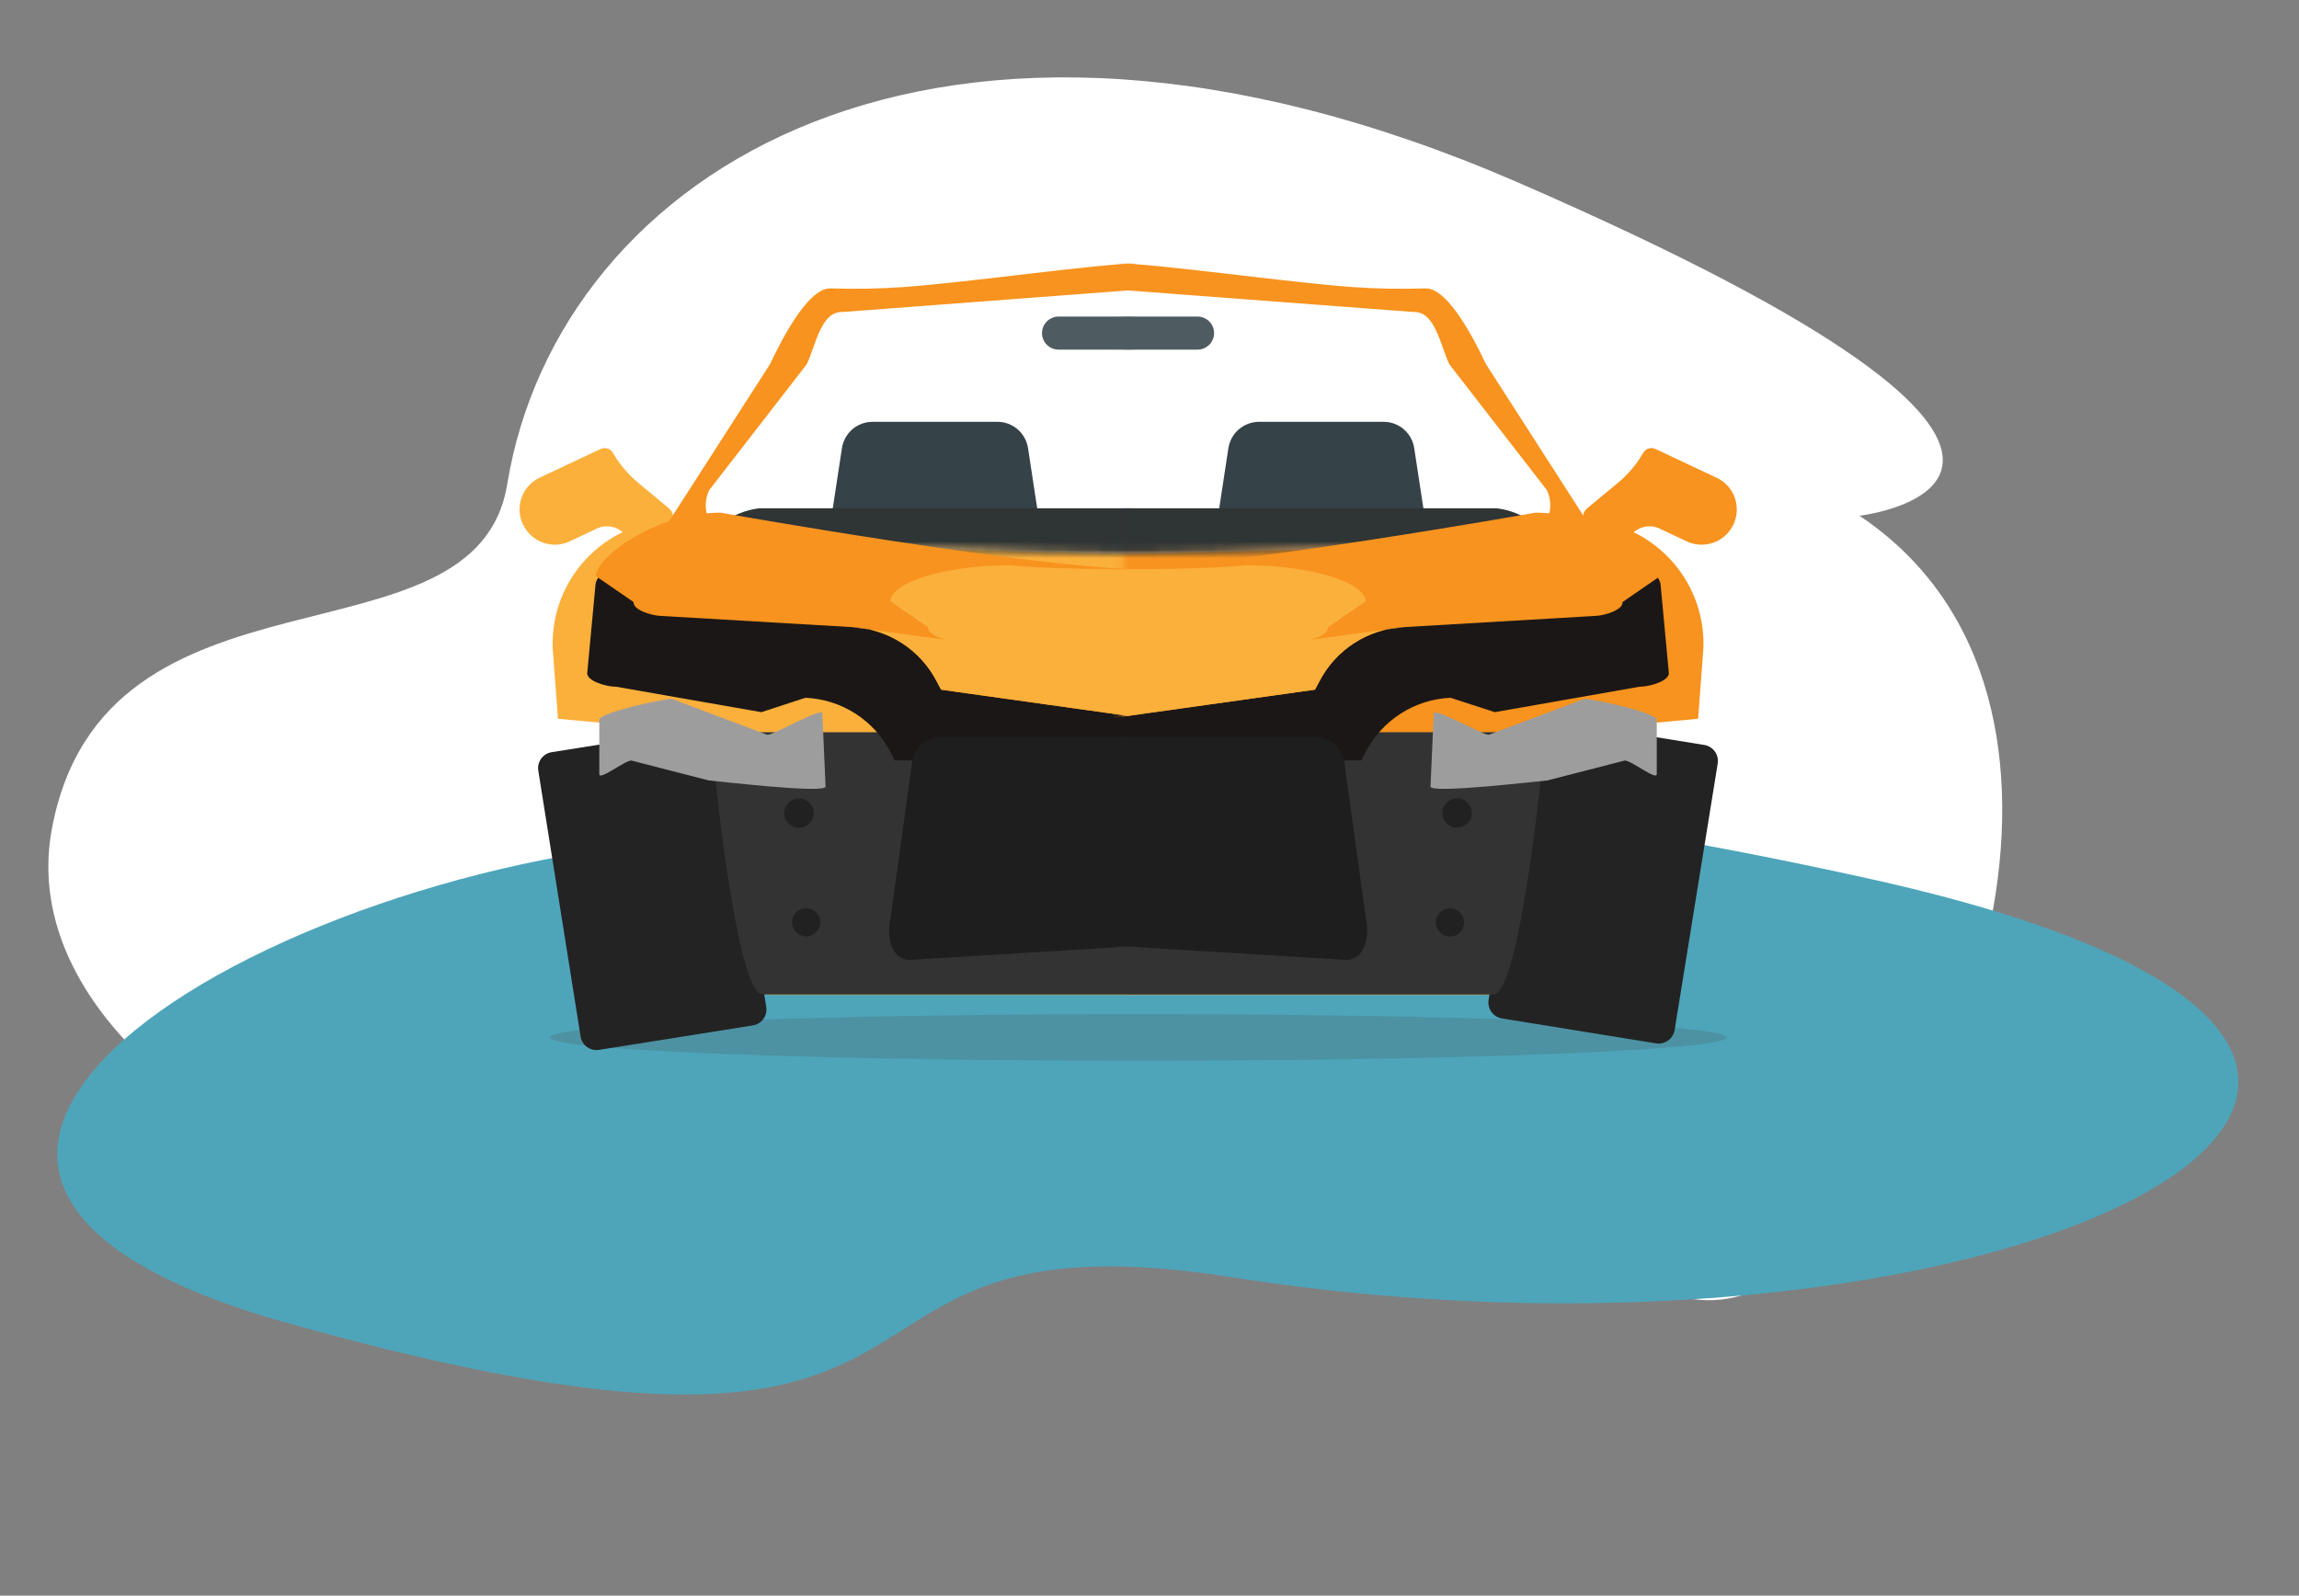 <svg width="278" height="193" viewBox="0 0 278 193" fill="none" xmlns="http://www.w3.org/2000/svg">
<rect x="0" y="0" width="278" height="193" fill="#808080" stroke="none"/>
<path fill-rule="evenodd" clip-rule="evenodd" d="M6.25 100.38C0.25 133.48 62.55 163.28 122.05 146.98C190.85 128.08 193.75 167.98 215.55 154.38C237.35 140.78 257.75 84.38 224.85 62.38C224.85 62.38 265.55 57.68 183.35 21.98C113.15 -8.42 67.55 20.98 61.35 58.48C57.65 81.78 12.55 66.08 6.25 100.38Z" fill="white"/>
<path fill-rule="evenodd" clip-rule="evenodd" d="M90.67 101.37C38.87 101.37 -33.33 140.87 34.57 159.97C125.47 185.57 92.67 145.67 148.87 154.47C243.47 169.37 323.47 128.17 226.87 106.47C127.87 84.37 90.67 101.37 90.67 101.37Z" fill="#4EA5BA"/>
<path opacity="0.21" d="M137.62 128.3C176.921 128.3 208.78 127.037 208.78 125.48C208.78 123.923 176.921 122.66 137.62 122.66C98.319 122.66 66.46 123.923 66.46 125.48C66.46 127.037 98.319 128.3 137.62 128.3Z" fill="#444B4D"/>
<mask id="mask0_1_1758" style="mask-type:luminance" maskUnits="userSpaceOnUse" x="53" y="24" width="84" height="105">
<path d="M136.99 24.23H53.42V128.29H136.99V24.23Z" fill="white"/>
</mask>
<g mask="url(#mask0_1_1758)">
<path d="M85.307 88.021L66.71 90.98C65.647 91.149 64.922 92.149 65.091 93.212L70.207 125.368C70.376 126.431 71.376 127.156 72.439 126.987L91.035 124.028C92.099 123.859 92.824 122.86 92.655 121.796L87.539 89.641C87.37 88.577 86.37 87.852 85.307 88.021Z" fill="#232323"/>
<path d="M65.21 57.8L72.62 54.31C73.17 54.05 73.83 54.26 74.12 54.79C74.93 56.18 75.97 57.41 77.21 58.43L80.91 61.5C81.46 61.96 81.54 62.78 81.08 63.33L79.08 65.82C78.62 66.37 77.8 66.45 77.24 65.99L75.24 64.32C74.38 63.61 73.18 63.45 72.17 63.93L68.89 65.48C67.08 66.33 64.92 65.8 63.71 64.2C62.28 62.35 62.62 59.68 64.48 58.25C64.71 58.07 64.95 57.92 65.21 57.8Z" fill="#FBB03B"/>
<path d="M199.8 120.33H92.92C89.77 120.33 86.86 91.81 86.76 88.72L67.47 86.94L66.83 78.36C66.56 70.08 73.05 63.15 81.33 62.88C81.5 62.88 81.66 62.88 81.83 62.88H193.24C201.55 62.9 208.27 69.66 208.25 77.97C208.25 78.1 208.25 78.23 208.25 78.37L207.18 114.79C207.14 117.89 204.6 120.34 199.81 120.34L199.8 120.33Z" fill="#FBB03B"/>
<path d="M207.99 88.57L207.21 114.74C207.12 117.84 204.57 120.29 199.74 120.29H92.21C89.04 120.29 86.11 91.77 86.02 88.68L84.9 88.57H207.99Z" fill="#333333"/>
<path d="M197.3 83.07L178.09 84.36C173.75 84.59 169.87 87.11 167.9 90.98L167.38 91.98H108.21L107.68 90.98C105.68 87.1 101.76 84.59 97.4 84.4L92.06 86.14L74.55 83.07C73.21 83.07 70.92 82.33 71.01 81.39L72.01 70.71C72.23 68.32 78.83 66.36 86.6 66.36C86.6 66.36 125.77 69.93 138.6 69.93C151.43 69.93 188.47 66.36 188.47 66.36C196.23 66.36 202.83 68.36 203.06 70.71L204.06 81.39C204.19 82.33 201.9 83.07 197.3 83.07Z" fill="#1C1717"/>
<path d="M85.77 59.27L97.56 44.05C98.62 41.81 99.26 37.75 101.73 37.75L147.26 34.31C149.74 34.31 179.01 36.74 180.07 38.98L189.67 59.27C190.43 60.86 190.15 62.76 188.97 64.07H195.19L182.19 36.57C180.99 34.05 178.45 32.44 175.66 32.44C175.66 32.44 147.21 31.85 137.73 31.85C133.18 31.85 117.18 34.15 109.27 34.72C106.31 34.93 103.34 34.98 100.38 34.88C97.58 34.88 94.31 41.52 93.11 44.05L80.26 64.05H86.47C85.29 62.74 85.02 60.86 85.77 59.27Z" fill="#F7931E"/>
<path d="M110.02 116.1L165.26 112.73C167.52 112.73 169.67 112.96 169.26 110.79L165.31 91.91C164.95 90.27 163.5 89.11 161.82 89.12H113.82C112.14 89.11 110.69 90.27 110.33 91.91L107.69 111.06C107.15 113.22 107.76 116.1 110.02 116.1Z" fill="#1E1E1E"/>
<path opacity="0.35" d="M174.28 35.32L101.73 37.75C99.26 37.75 99.84 42.62 98.73 44.86L85.77 59.27C84.73 61.46 85.67 64.08 87.86 65.12C88.46 65.4 89.11 65.55 89.77 65.54C89.77 65.54 125.77 66.99 137.77 66.99C149.77 66.99 185.77 65.54 185.77 65.54C188.19 65.56 190.17 63.61 190.19 61.18C190.19 60.52 190.05 59.86 189.77 59.27L180.17 38.98C179.09 36.71 176.79 35.28 174.28 35.32Z" fill="white"/>
<path d="M145.8 42.29H128C126.9 42.29 126 41.39 126 40.29C126 39.19 126.9 38.29 128 38.29H145.8C146.9 38.29 147.8 39.19 147.8 40.29C147.8 41.39 146.9 42.29 145.8 42.29Z" fill="#4E5C61"/>
<mask id="mask1_1_1758" style="mask-type:luminance" maskUnits="userSpaceOnUse" x="85" y="35" width="106" height="32">
<path d="M174.28 35.32L101.73 37.75C99.26 37.75 99.84 42.62 98.73 44.86L85.77 59.27C84.73 61.46 85.67 64.08 87.86 65.12C88.46 65.4 89.11 65.55 89.77 65.54C89.77 65.54 125.77 66.99 137.77 66.99C149.77 66.99 185.77 65.54 185.77 65.54C188.19 65.56 190.17 63.61 190.19 61.18C190.19 60.52 190.05 59.86 189.77 59.27L180.17 38.98C179.09 36.71 176.79 35.28 174.28 35.32Z" fill="white"/>
</mask>
<g mask="url(#mask1_1_1758)">
<path d="M123.04 74.71H103.04C100.97 74.71 99.29 73.02 99.3 70.95C99.3 70.77 99.31 70.58 99.34 70.4L101.81 54.2C102.09 52.37 103.66 51.02 105.51 51.02H120.61C122.46 51.02 124.03 52.37 124.31 54.2L126.78 70.4C127.09 72.45 125.68 74.36 123.63 74.67C123.43 74.7 123.24 74.71 123.04 74.71Z" fill="#354348"/>
<path d="M197.94 71.35H79.21C77.77 71.35 78.21 70.12 80.12 68.7L87.3 63.31C88.61 62.31 90.16 61.68 91.8 61.48H185.35C186.99 61.68 188.54 62.31 189.85 63.31L197.03 68.7C198.92 70.12 199.38 71.35 197.94 71.35Z" fill="#2F3435"/>
</g>
<path d="M197.3 82.02L178.09 83.31C173.75 83.54 169.87 86.06 167.9 89.93L167.38 90.93L113.8 83.42L113.27 82.42C111.27 78.55 107.35 76.04 102.99 75.85L80.14 74.51C78.81 74.51 76.52 73.76 76.61 72.82L72.02 69.66C72.24 67.26 79.37 62.01 87.13 62.01C87.13 62.01 125.78 68.88 138.57 68.88C151.36 68.88 188.47 65.31 188.47 65.31C196.23 65.31 202.83 67.31 203.06 69.66L204.06 80.34C204.19 81.28 201.9 82.02 197.3 82.02Z" fill="#F7931E"/>
<path d="M197.3 82.02L178.09 83.31C173.75 83.54 169.87 86.06 167.9 89.93L167.38 90.93L113.8 83.42L113.27 82.42C111.27 78.55 107.35 76.04 102.99 75.85L115.77 77.57C114.44 77.57 112.15 76.82 112.24 75.88L107.65 72.72C107.88 70.32 114.48 68.37 122.24 68.37C122.24 68.37 125.78 68.87 138.57 68.87C151.36 68.87 188.47 65.31 188.47 65.31C196.23 65.31 202.83 67.31 203.06 69.66L204.06 80.34C204.19 81.28 201.9 82.02 197.3 82.02Z" fill="#FBB03B"/>
<path d="M85.71 94.4L76.35 91.99C75.53 91.99 72.47 94.45 72.47 93.63V87.07C72.47 86.18 80.35 84.49 81.25 84.54L92.79 88.88C93.62 88.88 99.44 85.48 99.44 86.3L99.83 95.14C99.83 96.04 86.61 94.46 85.71 94.4Z" fill="#9E9D9E"/>
<path d="M99.19 111.57C99.18 112.51 98.4 113.27 97.46 113.26C96.52 113.25 95.76 112.47 95.77 111.53C95.78 110.6 96.54 109.85 97.47 109.84C98.41 109.84 99.18 110.6 99.19 111.54C99.19 111.55 99.19 111.56 99.19 111.57Z" fill="#212121"/>
<path d="M98.4 98.32C98.42 99.3 97.63 100.11 96.65 100.13C95.67 100.15 94.86 99.36 94.84 98.38C94.82 97.4 95.61 96.59 96.59 96.57C96.59 96.57 96.61 96.57 96.62 96.57C97.59 96.57 98.38 97.35 98.4 98.32Z" fill="#212121"/>
</g>
<mask id="mask2_1_1758" style="mask-type:luminance" maskUnits="userSpaceOnUse" x="135" y="24" width="85" height="105">
<path d="M219.39 24.23H135.82V128.29H219.39V24.23Z" fill="white"/>
</mask>
<g mask="url(#mask2_1_1758)">
<path d="M185.211 88.718L180.004 120.94C179.831 122.008 180.557 123.015 181.626 123.187L200.254 126.198C201.323 126.37 202.329 125.644 202.502 124.576L207.709 92.354C207.882 91.285 207.155 90.279 206.087 90.106L187.459 87.096C186.39 86.923 185.384 87.649 185.211 88.718Z" fill="#232323"/>
<path d="M207.61 57.8L200.19 54.31C199.64 54.05 198.98 54.26 198.69 54.79C197.89 56.18 196.84 57.41 195.61 58.43L191.9 61.5C191.35 61.96 191.27 62.78 191.73 63.33L193.78 65.82C194.24 66.37 195.06 66.45 195.62 65.99L197.62 64.32C198.48 63.61 199.67 63.45 200.68 63.93L203.96 65.48C205.78 66.33 207.94 65.8 209.15 64.2C210.57 62.33 210.21 59.66 208.34 58.24C208.11 58.07 207.87 57.92 207.61 57.8Z" fill="#F7931E"/>
<path d="M73.02 120.33H179.89C183.04 120.33 185.96 91.81 186.05 88.72L205.34 86.94L205.98 78.36C206.25 70.08 199.76 63.15 191.48 62.88C191.31 62.88 191.15 62.88 190.98 62.88H79.57C71.26 62.9 64.54 69.66 64.56 77.97C64.56 78.1 64.56 78.23 64.56 78.37L65.63 114.79C65.67 117.89 68.21 120.34 73.01 120.34L73.02 120.33Z" fill="#F7931E"/>
<path d="M64.82 88.57L65.6 114.74C65.69 117.84 68.24 120.29 73.07 120.29H180.6C183.77 120.29 186.7 91.77 186.79 88.68L187.91 88.57H64.82Z" fill="#333333"/>
<path d="M75.52 83.07L94.72 84.36C99.06 84.59 102.94 87.11 104.91 90.98L105.44 91.98H164.6L165.13 90.98C167.13 87.1 171.05 84.59 175.41 84.4L180.76 86.14L198.27 83.06C199.6 83.06 201.89 82.32 201.8 81.38L200.8 70.7C200.58 68.31 193.98 66.35 186.21 66.35C186.21 66.35 147.04 69.92 134.21 69.92C121.38 69.92 84.27 66.35 84.27 66.35C76.51 66.35 69.91 68.35 69.68 70.7L68.68 81.38C68.62 82.33 70.91 83.07 75.52 83.07Z" fill="#1C1717"/>
<path d="M187.04 59.27L175.25 44.05C174.19 41.81 173.55 37.75 171.08 37.75L125.55 34.31C123.08 34.31 93.8 36.74 92.74 38.98L83.14 59.27C82.38 60.86 82.66 62.76 83.84 64.07H77.62L90.62 36.57C91.81 34.05 94.36 32.44 97.15 32.44C97.15 32.44 125.59 31.85 135.07 31.85C139.62 31.85 155.62 34.15 163.53 34.72C166.49 34.93 169.46 34.98 172.42 34.88C175.22 34.88 178.49 41.52 179.69 44.05L192.54 64.05H186.33C187.51 62.74 187.79 60.86 187.04 59.27Z" fill="#F7931E"/>
<path d="M162.79 116.1L107.55 112.73C105.29 112.73 103.14 112.96 103.55 110.79L107.49 91.91C107.85 90.27 109.3 89.11 110.98 89.12H159.03C160.71 89.11 162.16 90.27 162.52 91.91L165.16 111.06C165.66 113.22 165.05 116.1 162.79 116.1Z" fill="#1E1E1E"/>
<path opacity="0.35" d="M98.53 35.32L171.08 37.75C173.55 37.75 172.97 42.62 174.03 44.86L187.03 59.27C188.07 61.46 187.13 64.08 184.94 65.12C184.34 65.4 183.69 65.55 183.03 65.54C183.03 65.54 147.03 66.99 135.03 66.99C123.03 66.99 87.03 65.54 87.03 65.54C84.61 65.56 82.63 63.61 82.61 61.18C82.61 60.52 82.75 59.86 83.03 59.27L92.63 38.98C93.71 36.71 96.02 35.28 98.53 35.32Z" fill="white"/>
<path d="M127.01 42.29H144.81C145.91 42.29 146.81 41.39 146.81 40.29C146.81 39.19 145.91 38.29 144.81 38.29H127.01C125.91 38.29 125.01 39.19 125.01 40.29C125.01 41.39 125.91 42.29 127.01 42.29Z" fill="#4E5C61"/>
<mask id="mask3_1_1758" style="mask-type:luminance" maskUnits="userSpaceOnUse" x="82" y="35" width="106" height="32">
<path d="M98.53 35.32L171.08 37.75C173.55 37.75 172.97 42.62 174.03 44.86L187.03 59.27C188.07 61.46 187.13 64.08 184.94 65.12C184.34 65.4 183.69 65.55 183.03 65.54C183.03 65.54 147.03 66.99 135.03 66.99C123.03 66.99 87.03 65.54 87.03 65.54C84.61 65.56 82.63 63.61 82.61 61.18C82.61 60.52 82.75 59.86 83.03 59.27L92.63 38.98C93.71 36.71 96.02 35.28 98.53 35.32Z" fill="white"/>
</mask>
<g mask="url(#mask3_1_1758)">
<path d="M149.78 74.71H169.78C171.85 74.71 173.53 73.02 173.52 70.95C173.52 70.77 173.51 70.58 173.48 70.4L171.01 54.2C170.73 52.37 169.16 51.02 167.31 51.02H152.25C150.4 51.02 148.83 52.37 148.54 54.2L146.07 70.4C145.76 72.45 147.17 74.36 149.22 74.67C149.41 74.7 149.59 74.71 149.78 74.71Z" fill="#354348"/>
<path d="M74.87 71.35H193.6C195.04 71.35 194.6 70.12 192.69 68.7L185.47 63.31C184.16 62.31 182.61 61.67 180.97 61.48H87.47C85.83 61.68 84.28 62.31 82.97 63.31L75.79 68.7C73.89 70.12 73.47 71.35 74.87 71.35Z" fill="#2F3435"/>
</g>
<path d="M75.52 82.02L94.72 83.31C99.06 83.54 102.94 86.06 104.91 89.93L105.44 90.93L159.01 83.42L159.54 82.42C161.54 78.55 165.46 76.04 169.82 75.85L192.67 74.51C194 74.51 196.29 73.76 196.2 72.82L200.79 69.66C200.57 67.26 193.44 62.01 185.68 62.01C185.68 62.01 147.03 68.88 134.24 68.88C121.45 68.88 84.3 65.31 84.3 65.31C76.54 65.31 69.94 67.31 69.71 69.66L68.71 80.34C68.62 81.28 70.91 82.02 75.52 82.02Z" fill="#F7931E"/>
<path d="M75.52 82.02L94.72 83.31C99.06 83.54 102.94 86.06 104.91 89.93L105.44 90.93L159.01 83.42L159.54 82.42C161.54 78.55 165.46 76.04 169.82 75.85L157.04 77.57C158.37 77.57 160.66 76.82 160.57 75.88L165.16 72.72C164.94 70.32 158.33 68.37 150.57 68.37C150.57 68.37 147.03 68.87 134.24 68.87C121.45 68.87 84.3 65.3 84.3 65.3C76.54 65.3 69.94 67.3 69.71 69.65L68.71 80.33C68.62 81.28 70.91 82.02 75.52 82.02Z" fill="#FBB03B"/>
<path d="M187.1 94.4L196.47 91.99C197.29 91.99 200.34 94.45 200.34 93.63V87.07C200.34 86.18 192.46 84.49 191.56 84.54L180.02 88.88C179.2 88.88 173.37 85.48 173.37 86.3L172.98 95.14C172.98 96.04 186.2 94.46 187.1 94.4Z" fill="#9E9D9E"/>
<path d="M173.62 111.57C173.62 112.51 174.39 113.28 175.33 113.28C176.27 113.28 177.04 112.51 177.04 111.57C177.04 110.63 176.27 109.86 175.33 109.86C174.39 109.86 173.62 110.63 173.62 111.57Z" fill="#212121"/>
<path d="M174.41 98.32C174.41 99.3 175.2 100.1 176.18 100.11C177.16 100.11 177.96 99.32 177.97 98.34C177.97 97.36 177.18 96.56 176.2 96.55C175.22 96.55 174.43 97.34 174.42 98.32H174.41Z" fill="#212121"/>
</g>
</svg>
